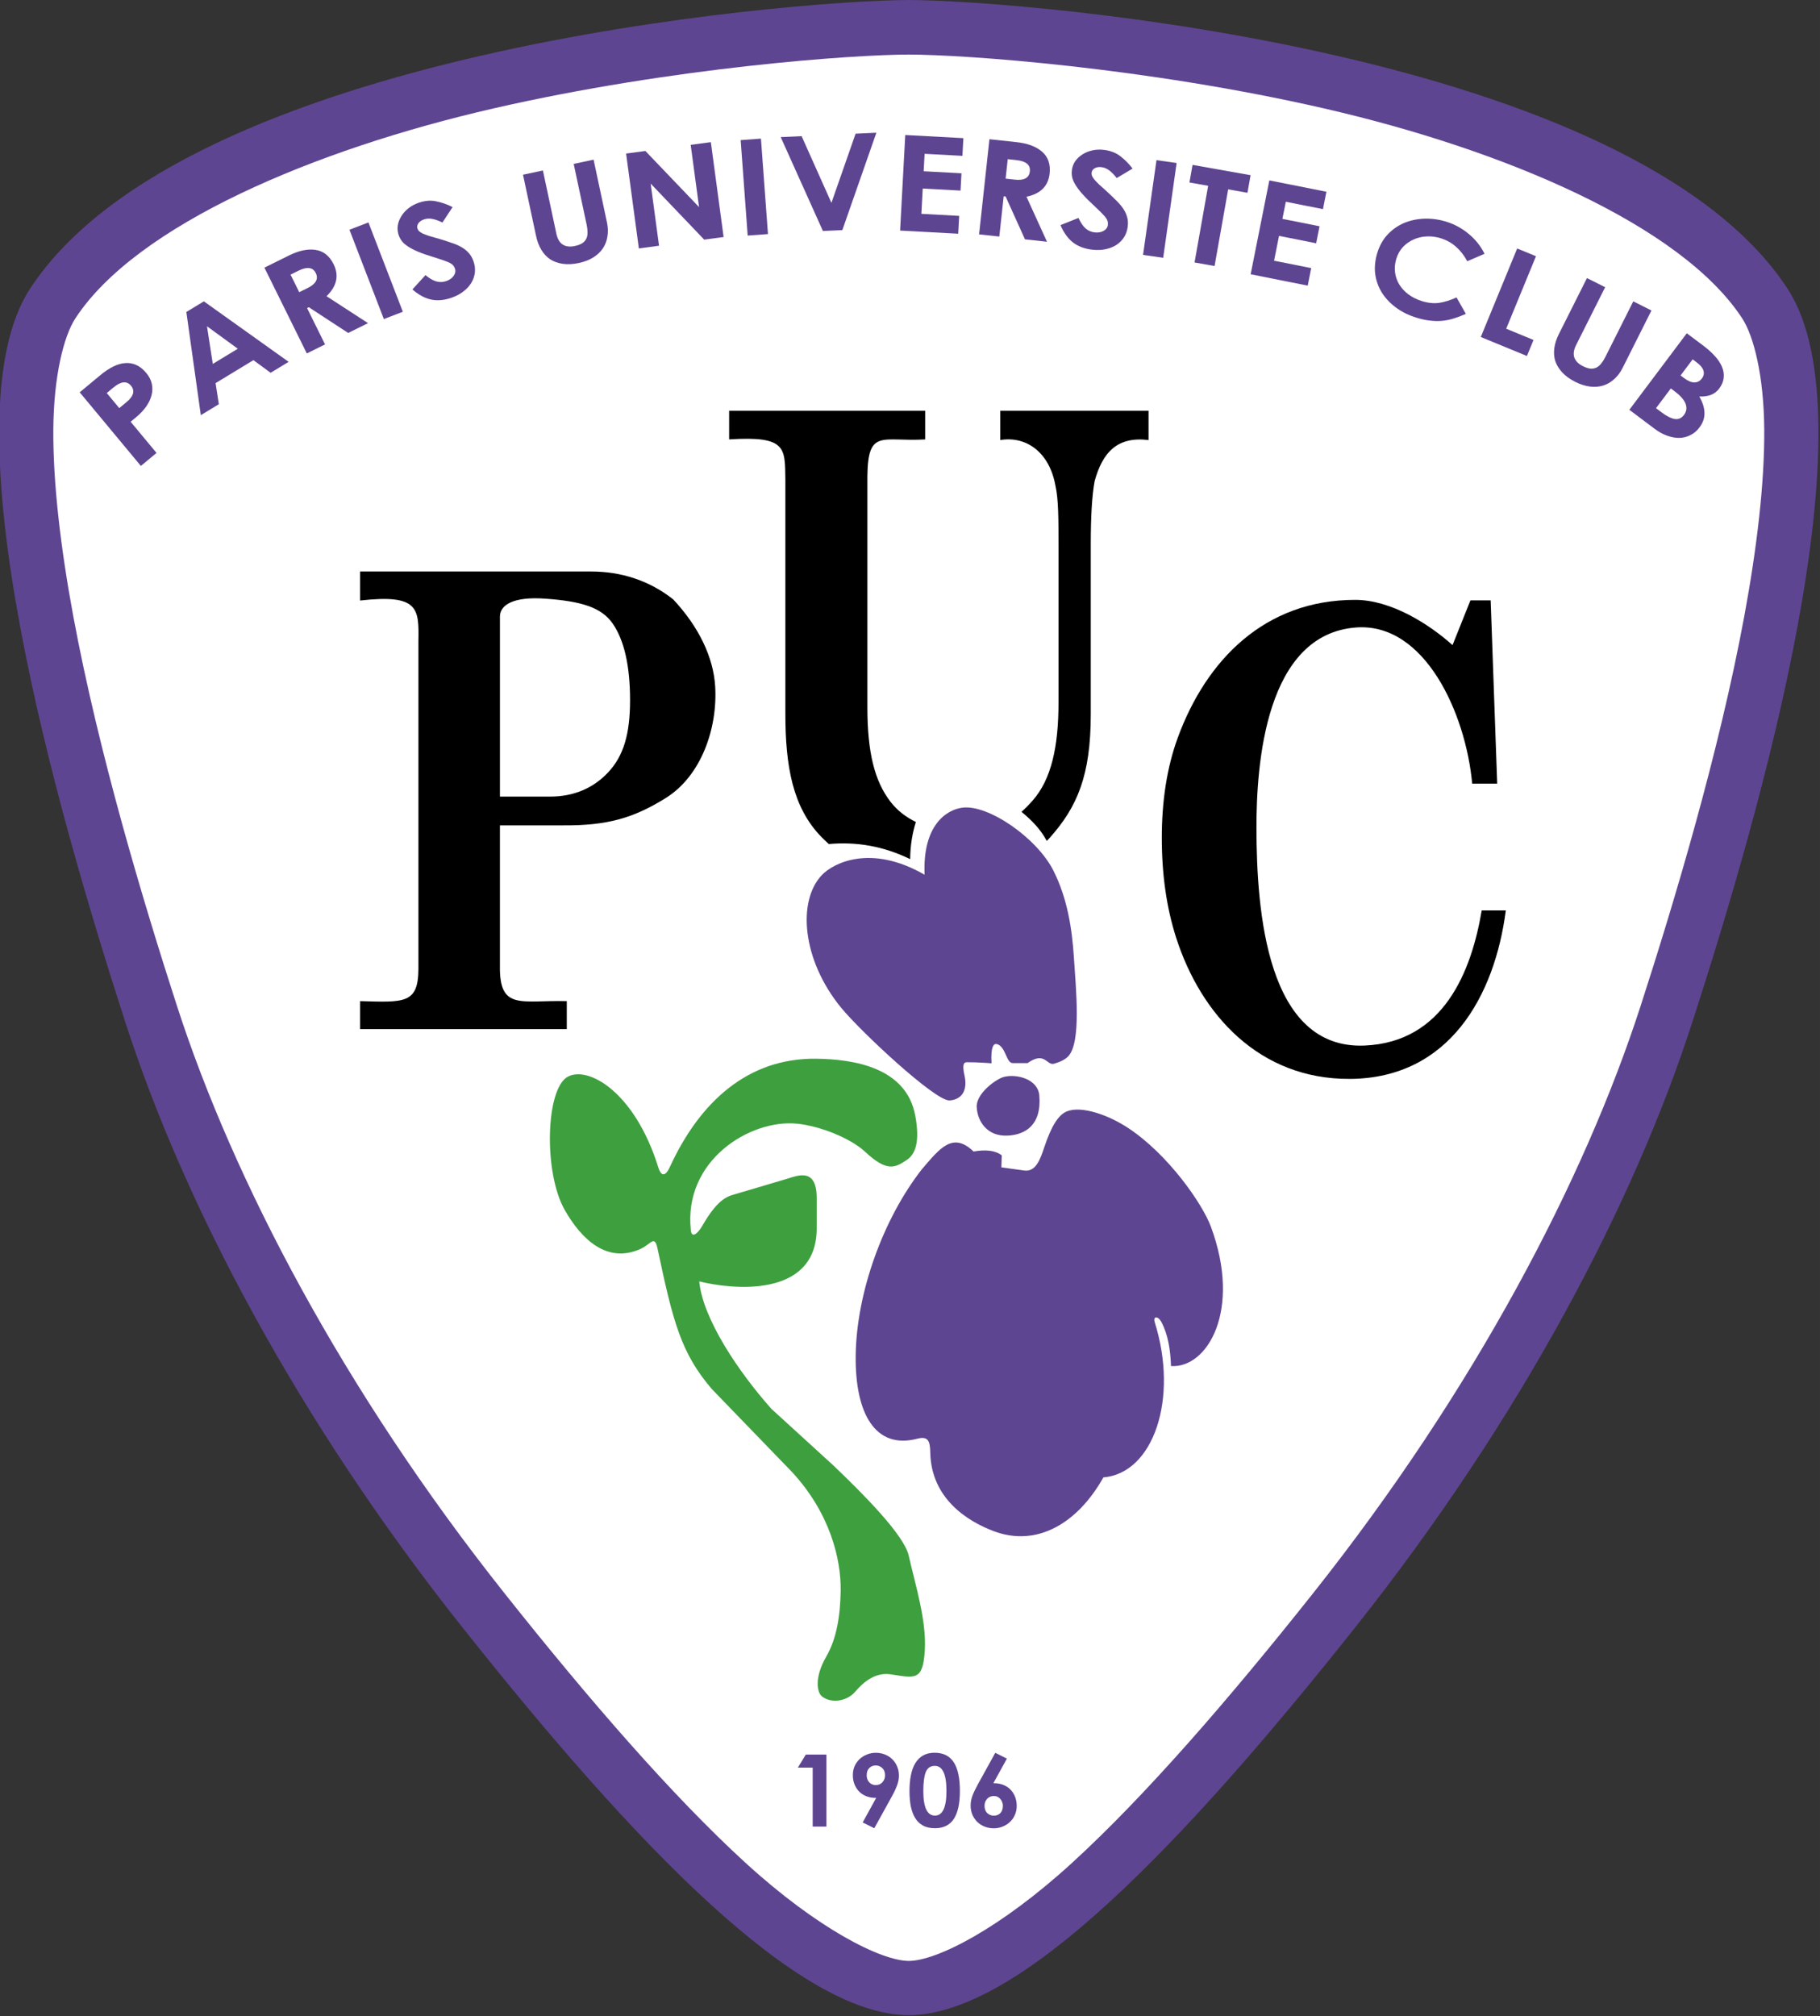 <?xml version="1.0" encoding="UTF-8" standalone="no"?>
<svg width="722.552" height="800" version="1.1" viewBox="0 0 191.178 211.67" xml:space="preserve" id="svg256" sodipodi:docname="Logo Paris UC.svg" inkscape:version="1.2 (dc2aeda, 2022-05-15)" xmlns:inkscape="http://www.inkscape.org/namespaces/inkscape" xmlns:sodipodi="http://sodipodi.sourceforge.net/DTD/sodipodi-0.dtd" xmlns="http://www.w3.org/2000/svg" xmlns:svg="http://www.w3.org/2000/svg"><rect x="0" y="0" width="191.178" height="211.67" fill="#333333" stroke="none"/><defs id="defs260"/><sodipodi:namedview id="namedview258" pagecolor="#ffffff" bordercolor="#666666" borderopacity="1.0" inkscape:showpageshadow="2" inkscape:pageopacity="0.0" inkscape:pagecheckerboard="0" inkscape:deskcolor="#d1d1d1" showgrid="false" inkscape:zoom="0.295" inkscape:cx="362.71186" inkscape:cy="400" inkscape:window-width="1920" inkscape:window-height="1080" inkscape:window-x="0" inkscape:window-y="0" inkscape:window-maximized="0" inkscape:current-layer="svg256"/><g transform="matrix(1.024,0,0,1.024,-216.979,-2.125)" stroke-width="0.976" id="g186"><path d="m 305.12,2.074 c -12.616,0.081 -74.199,5.248 -90.139,29.598 -8.811,13.459 2.797,53.695 9.79,75.282 6.021,18.587 17.572,40.591 34.527,61.947 17.725,22.324 34.469,39.78 45.822,39.799 11.353,-0.019 28.097,-17.474 45.822,-39.799 16.956,-21.356 28.507,-43.36 34.528,-61.947 6.993,-21.587 18.6,-61.823 9.789,-75.282 -15.94,-24.35 -77.523,-29.517 -90.139,-29.598 z" fill="#5e4591" id="path182" style="stroke-width:0.976"/><path d="m 347.7,13.188 c 18.434,4.224 36.635,11.945 42.908,21.527 1.202,1.836 2.226,5.949 2.264,11.4 0.038,5.452 -0.75,12.137 -2.047,19.139 -2.594,14.004 -7.18,29.3 -10.643,39.988 -5.775,17.828 -17.03,39.341 -33.594,60.203 -8.771,11.047 -17.27,20.821 -24.699,27.619 -7.423,6.792 -13.934,10.066 -16.771,10.076 -2.837,-0.011 -9.347,-3.284 -16.77,-10.076 -7.429,-6.798 -15.93,-16.572 -24.701,-27.619 -16.564,-20.862 -27.817,-42.375 -33.592,-60.203 -3.462,-10.688 -8.051,-25.984 -10.645,-39.988 -1.297,-7.002 -2.085,-13.687 -2.047,-19.139 0.038,-5.452 1.062,-9.565 2.264,-11.4 6.273,-9.582 24.474,-17.304 42.908,-21.527 18.414,-4.219 36.953,-5.516 42.582,-5.516 5.629,0 24.168,1.297 42.582,5.516 z" color="#000000" fill="#ffffff" stroke-width="0.976" id="path184"/></g><g transform="matrix(1.024,0,0,1.024,-216.979,-2.125)" stroke-width="0.976" id="g196"><path d="m 306.74,91.765 c -5.529,-3.183 -9.373,-1.197 -10.55,0.046 -2.501,2.643 -2.05,8.654 1.978,13.581 1.959,2.396 9.642,9.586 11.122,9.516 0.968,-0.045 1.952,-0.719 1.541,-2.571 -0.223,-1.004 -0.115,-1.342 0.224,-1.345 1.04,-0.01 2.551,0.106 2.551,0.106 -0.104,-1.744 0.247,-2.041 0.529,-1.973 0.943,0.227 0.958,1.956 1.646,1.955 l 1.524,-0.001 c 1.786,-1.262 1.948,0.286 2.714,0.064 0.59,-0.172 1.113,-0.396 1.462,-0.768 1.332,-1.414 0.795,-6.781 0.575,-10.121 -0.198,-3.001 -0.667,-6.038 -2.088,-8.882 -1.681,-3.364 -6.686,-6.83 -9.355,-6.482 -1.663,0.217 -4.095,1.834 -3.874,6.875 z" fill="#5e4591" id="path188" style="stroke-width:0.976"/><path d="m 314.9,112.49 c 1.32,-0.324 3.469,0.249 3.607,1.903 0.257,3.076 -1.472,4.024 -3.211,4.122 -2.158,0.122 -3.144,-1.485 -3.211,-2.933 -0.064,-1.392 1.996,-2.891 2.814,-3.092 z" fill="#5e4591" id="path190" style="stroke-width:0.976"/><path d="m 306.49,121.93 c 1.794,-2.083 3.125,-3.855 5.272,-1.784 1.21,-0.212 2.212,-0.131 2.894,0.396 l -0.04,1.229 2.299,0.317 c 1.248,0.212 1.706,-1.206 2.101,-2.378 0.714,-2.121 1.421,-3.328 2.339,-3.686 1.509,-0.59 4.256,0.385 6.261,1.707 4.119,2.716 7.621,7.771 8.496,10.131 3.175,8.564 -0.363,14.532 -4.095,14.283 -0.064,-1.639 -0.286,-3.2 -0.991,-4.519 -0.345,-0.646 -0.882,-0.622 -0.674,0.04 2.469,7.862 -0.161,15.477 -5.272,15.895 -2.614,4.659 -6.777,7.196 -11.257,5.51 -2.704,-1.018 -6.4,-3.346 -6.501,-8.046 -0.026,-1.196 -0.206,-1.724 -1.348,-1.427 -4.281,1.112 -6.383,-2.562 -6.303,-8.562 0.086,-6.412 2.811,-14.004 6.818,-19.106 z" fill="#5e4591" id="path192" style="stroke-width:0.976"/><path d="m 282.76,128.2 c -0.771,-7.151 6.072,-11.364 10.851,-10.91 2.437,0.231 5.577,1.525 7.034,2.89 2.245,2.102 3.089,1.628 4.288,0.815 0.894,-0.606 1.336,-1.903 0.847,-4.537 -0.913,-4.913 -6.264,-5.783 -10.187,-5.827 -6.93,-0.078 -11.894,4.37 -14.983,11.099 -0.354,0.776 -0.832,1.188 -1.189,0.04 -2.419,-7.773 -7.24,-10.458 -9.315,-9.275 -2.242,1.278 -2.462,9.818 -0.281,13.649 1.73,3.04 4.367,5.526 7.773,3.99 1.069,-0.482 1.438,-1.482 1.744,-0.04 1.578,7.449 2.391,10.714 5.589,14.428 l 8.205,8.483 c 3.893,4.209 5.049,8.919 4.994,12.209 -0.042,2.53 -0.41,4.869 -1.467,6.699 -1.258,2.178 -0.963,3.683 -0.455,4.1 0.862,0.708 2.503,0.587 3.428,-0.493 1.194,-1.395 2.373,-1.958 3.658,-1.761 2.471,0.378 3.272,0.674 3.465,-2.433 0.192,-3.096 -0.956,-6.687 -1.653,-9.759 -0.478,-2.106 -4.662,-6.308 -7.729,-9.236 l -6.342,-5.787 c -3.329,-3.729 -7.054,-9.23 -7.412,-13.081 3.244,0.813 11.897,1.782 12.05,-5.272 v -3.052 c 0.079,-3.434 -1.935,-2.53 -3.092,-2.18 l -5.629,1.665 c -1.312,0.396 -2.285,1.881 -3.042,3.181 -0.494,0.848 -1.088,1.236 -1.149,0.396 z" fill="#3e9f3e" id="path194" style="stroke-width:0.976"/></g><g transform="matrix(1.024,0,0,1.024,-13.688,-2.125)" stroke-width="0.976" id="g204"><path d="m 86.729,72.413 c 0.27,4.365 -1.446,9.222 -5.046,11.474 -3.39,2.121 -6.111,2.841 -10.498,2.817 h -6.534 v 14.41 c -0.071,4.607 2.161,3.497 6.858,3.611 v 2.87 h -21.206 v -2.87 c 4.544,0.129 5.969,0.289 5.987,-3.313 v -33.628 c 0.061,-3.355 0.007,-4.807 -5.987,-4.133 v -2.976 h 23.702 c 3.068,0 5.957,0.914 8.416,2.854 2.642,2.822 4.124,5.951 4.306,8.885 z m -8.73,1.462 c 0,-3.527 -0.599,-6.131 -1.763,-7.837 -1.169,-1.712 -3.296,-2.319 -6.941,-2.579 -3.306,-0.236 -4.625,0.665 -4.643,1.812 v 18.483 h 5.156 c 2.405,0 4.433,-0.858 5.97,-2.511 1.555,-1.675 2.221,-3.907 2.221,-7.368 z" style="white-space:pre;stroke-width:0.976" id="path198"/><path d="m 88.163,44.193 v 2.937 c 5.918,-0.38 5.715,0.872 5.768,4.107 v 24.006 c 0,5.401 0.749,9.611 3.677,12.631 0.252,0.26 0.513,0.507 0.782,0.745 2.78,-0.248 5.561,0.189 8.341,1.549 0.018,-1.521 0.253,-2.736 0.586,-3.812 -1.023,-0.496 -1.907,-1.175 -2.591,-2.058 -1.64,-2.116 -2.382,-5.064 -2.382,-9.715 v -23.675 c 0.059,-4.929 1.519,-3.515 5.927,-3.776 v -2.937 z m 27.808,5.17e-4 v 3.002 c 2.691,-0.447 5.051,1.277 5.662,4.669 0.318,1.389 0.317,3.494 0.317,6.316 v 15.905 c 0,4.541 -0.725,7.894 -2.658,10.079 -0.385,0.435 -0.761,0.817 -1.138,1.153 1.003,0.827 1.933,1.743 2.595,2.985 0.111,-0.116 0.221,-0.234 0.329,-0.355 2.787,-3.13 4.181,-6.352 4.181,-12.638 v -17.459 c 0,-2.866 0.132,-5.015 0.397,-6.448 0.811,-2.919 2.301,-4.606 5.529,-4.206 v -3.002 z" style="white-space:pre;stroke-width:0.976" id="path200"/><path d="m 151.83,112.7 c -9.253,0.054 -15.256,-6.556 -17.803,-14.447 -1.005,-3.115 -1.481,-6.544 -1.481,-10.271 0,-3.704 0.506,-7.178 1.64,-10.271 2.917,-7.95 8.916,-14.137 18.214,-14.127 3.638,0.004 7.527,2.449 9.969,4.638 l 1.836,-4.587 h 2.076 l 0.67,18.792 h -2.565 c -0.661,-7.209 -4.865,-16.551 -11.926,-16.012 -9.287,0.708 -10.216,14.007 -10.205,20.582 0.014,8.53 1.058,22.7 11.082,22.285 8.145,-0.337 10.978,-7.653 12.026,-13.859 h 2.473 c -1.146,8.791 -5.806,17.219 -16.006,17.279 z" style="white-space:pre;stroke-width:0.976" id="path202"/></g><g transform="matrix(1.024,0,0,1.024,-13.688,-2.125)" fill="#5e4591" id="g244" style="stroke-width:1"><path d="m 21.543,42.302 2.108,-1.752 q 0.679,-0.565 1.323,-0.886 0.644,-0.322 1.246,-0.36 0.593,-0.049 1.142,0.206 0.54,0.244 1.012,0.812 0.437,0.526 0.567,1.111 0.121,0.575 -0.026,1.159 -0.148,0.585 -0.552,1.17 -0.402,0.565 -1.022,1.081 l -0.574,0.477 2.656,3.196 -1.605,1.334 z m 2.775,0.075 1.284,1.545 0.75,-0.623 q 1.089,-0.905 0.451,-1.673 -0.647,-0.778 -1.806,0.186 z" style="white-space:pre;stroke-width:1" id="path206"/><path d="m 32.483,34.064 1.797,-1.09 8.697,6.203 -1.849,1.122 -1.766,-1.295 -3.88,2.354 0.333,2.164 -1.849,1.122 z m 2.713,5.325 2.565,-1.556 -3.161,-2.303 z" style="white-space:pre;stroke-width:1" id="path208"/><path d="m 43.001,28.275 q 1.543,-0.763 2.739,-0.577 1.21,0.179 1.852,1.478 0.854,1.728 -0.727,3.272 l 4.254,2.761 -2.034,1.006 -4.04,-2.638 -0.177,0.088 1.842,3.725 -1.87,0.925 -4.35,-8.798 z m 1.061,3.76 0.86,-0.425 q 1.283,-0.635 0.835,-1.541 -0.442,-0.894 -1.78,-0.233 l -0.805,0.398 z" style="white-space:pre;stroke-width:1" id="path210"/><path d="m 49.215,25.632 1.947,-0.75 3.528,9.158 -1.947,0.75 z" style="white-space:pre;stroke-width:1" id="path212"/><path d="m 57.012,30.284 q 0.572,0.48 1.098,0.643 0.521,0.15 1.038,-0.031 0.503,-0.177 0.762,-0.543 0.254,-0.379 0.127,-0.74 Q 59.969,29.419 59.862,29.298 59.75,29.163 59.571,29.067 59.387,28.957 59.132,28.873 58.886,28.771 58.559,28.668 57.651,28.379 56.922,28.142 56.203,27.888 55.67,27.611 55.137,27.335 54.781,27.011 54.435,26.669 54.272,26.205 54.1,25.714 54.166,25.213 q 0.08,-0.506 0.36,-0.952 0.275,-0.459 0.729,-0.821 0.454,-0.362 1.029,-0.564 0.977,-0.343 1.816,-0.16 0.849,0.165 1.693,0.593 l -1.042,1.583 q -0.547,-0.271 -1.017,-0.367 -0.47,-0.096 -0.886,0.05 -0.388,0.136 -0.569,0.403 -0.181,0.266 -0.081,0.55 0.054,0.155 0.176,0.271 0.136,0.112 0.391,0.239 0.265,0.11 0.667,0.244 0.412,0.116 1.023,0.293 0.668,0.2 1.221,0.397 0.563,0.179 1.006,0.429 0.443,0.25 0.76,0.602 0.313,0.339 0.494,0.855 0.204,0.58 0.146,1.151 -0.062,0.558 -0.357,1.052 -0.294,0.495 -0.816,0.895 -0.507,0.395 -1.211,0.643 -1.135,0.399 -2.112,0.191 -0.981,-0.22 -1.914,-1.037 z" style="white-space:pre;stroke-width:1" id="path214"/><path d="m 67.017,19.99 2.041,-0.435 1.385,6.497 q 0.168,0.789 0.656,1.104 0.485,0.302 1.23,0.143 0.492,-0.105 0.779,-0.292 0.284,-0.2 0.412,-0.479 0.127,-0.279 0.116,-0.626 4.03e-4,-0.363 -0.088,-0.778 l -1.331,-6.243 2.041,-0.435 1.374,6.444 q 0.162,0.762 0.043,1.444 -0.104,0.679 -0.472,1.219 -0.368,0.54 -0.987,0.923 -0.619,0.384 -1.468,0.565 -0.909,0.194 -1.648,0.086 -0.739,-0.108 -1.298,-0.464 -0.547,-0.373 -0.91,-0.98 -0.363,-0.607 -0.534,-1.41 z" style="white-space:pre;stroke-width:1" id="path216"/><path d="m 78.902,27.548 -1.309,-9.727 1.977,-0.266 5.507,5.755 -0.858,-6.381 2.068,-0.278 1.309,9.727 -1.992,0.268 -5.49,-5.744 0.857,6.367 z" style="white-space:pre;stroke-width:1" id="path218"/><path d="m 89.345,16.442 2.081,-0.153 0.72,9.788 -2.081,0.153 z" style="white-space:pre;stroke-width:1" id="path220"/><path d="m 93.453,16.134 2.145,-0.098 3.058,6.838 2.48,-7.093 2.13,-0.098 -3.49,9.985 -1.993,0.091 z" style="white-space:pre;stroke-width:1" id="path222"/><path d="m 105.7,25.718 0.529,-9.8 5.962,0.322 -0.098,1.815 -3.878,-0.209 -0.097,1.788 3.878,0.209 -0.096,1.774 -3.878,-0.209 -0.14,2.593 3.878,0.209 -0.099,1.829 z" style="white-space:pre;stroke-width:1" id="path224"/><path d="m 117.65,16.651 q 1.711,0.186 2.62,0.986 0.924,0.802 0.767,2.242 -0.208,1.916 -2.372,2.368 l 2.103,4.615 -2.256,-0.245 -1.989,-4.396 -0.197,-0.021 -0.449,4.131 -2.074,-0.225 1.061,-9.757 z m -1.127,3.741 0.954,0.104 q 1.423,0.155 1.533,-0.851 0.108,-0.992 -1.376,-1.153 l -0.893,-0.097 z" style="white-space:pre;stroke-width:1" id="path226"/><path d="m 124,24.421 q 0.305,0.682 0.706,1.058 0.403,0.363 0.948,0.425 0.53,0.061 0.922,-0.155 0.394,-0.23 0.438,-0.61 0.023,-0.204 -0.02,-0.36 -0.042,-0.17 -0.161,-0.335 -0.117,-0.179 -0.311,-0.366 -0.176,-0.199 -0.425,-0.434 -0.691,-0.657 -1.243,-1.188 -0.536,-0.543 -0.894,-1.025 -0.359,-0.481 -0.537,-0.929 -0.162,-0.459 -0.106,-0.948 0.059,-0.516 0.338,-0.938 0.294,-0.42 0.74,-0.699 0.448,-0.293 1.014,-0.42 0.567,-0.128 1.172,-0.058 1.029,0.118 1.704,0.65 0.692,0.52 1.264,1.273 l -1.629,0.969 q -0.374,-0.483 -0.754,-0.775 -0.38,-0.291 -0.819,-0.342 -0.409,-0.047 -0.688,0.114 -0.279,0.161 -0.313,0.459 -0.019,0.163 0.04,0.321 0.074,0.16 0.247,0.386 0.19,0.214 0.493,0.511 0.32,0.284 0.792,0.71 0.513,0.472 0.925,0.89 0.428,0.407 0.718,0.825 0.289,0.418 0.421,0.874 0.133,0.442 0.071,0.985 -0.07,0.611 -0.372,1.099 -0.3,0.475 -0.781,0.791 -0.481,0.316 -1.125,0.449 -0.629,0.134 -1.37,0.049 -1.195,-0.137 -1.983,-0.751 -0.786,-0.627 -1.268,-1.769 z" style="white-space:pre;stroke-width:1" id="path228"/><path d="m 132,18.496 2.066,0.293 -1.378,9.717 -2.066,-0.293 z" style="white-space:pre;stroke-width:1" id="path230"/><path d="m 135.7,18.982 5.953,1.057 -0.32,1.804 -1.979,-0.351 -1.395,7.86 -2.054,-0.365 1.395,-7.86 -1.919,-0.341 z" style="white-space:pre;stroke-width:1" id="path232"/><path d="m 141.66,30.197 1.917,-9.625 5.855,1.166 -0.355,1.783 -3.809,-0.759 -0.35,1.756 3.809,0.759 -0.347,1.743 -3.809,-0.759 -0.507,2.547 3.809,0.759 -0.358,1.796 z" style="white-space:pre;stroke-width:1" id="path234"/><path d="m 154.66,27.978 q 0.347,-1.109 1.065,-1.872 0.737,-0.772 1.693,-1.174 0.971,-0.398 2.084,-0.436 1.128,-0.033 2.247,0.317 1.279,0.401 2.301,1.265 1.026,0.851 1.601,2.02 l -1.771,0.763 q -0.485,-0.897 -1.149,-1.477 -0.66,-0.594 -1.561,-0.876 -0.741,-0.232 -1.473,-0.189 -0.713,0.034 -1.327,0.315 -0.61,0.267 -1.085,0.763 -0.46,0.5 -0.677,1.192 -0.225,0.717 -0.137,1.404 0.088,0.687 0.437,1.254 0.349,0.568 0.929,1.007 0.595,0.444 1.365,0.686 0.974,0.305 1.792,0.189 0.837,-0.125 1.787,-0.558 l 0.955,1.689 q -0.666,0.293 -1.267,0.477 -0.6,0.184 -1.208,0.238 -0.607,0.053 -1.25,-0.034 -0.633,-0.069 -1.374,-0.302 -1.221,-0.383 -2.124,-1.067 -0.903,-0.684 -1.44,-1.568 -0.522,-0.88 -0.647,-1.907 -0.106,-1.036 0.233,-2.119 z" style="white-space:pre;stroke-width:1" id="path236"/><path d="m 170.93,28.347 -3.056,7.434 2.803,1.153 -0.676,1.643 -4.733,-1.946 3.732,-9.077 z" style="white-space:pre;stroke-width:1" id="path238"/><path d="m 176.16,30.589 1.865,0.936 -2.982,5.937 q -0.362,0.721 -0.179,1.272 0.19,0.539 0.87,0.881 0.449,0.226 0.79,0.259 0.347,0.021 0.621,-0.116 0.274,-0.138 0.482,-0.416 0.228,-0.283 0.418,-0.662 l 2.865,-5.705 1.865,0.936 -2.957,5.888 q -0.35,0.696 -0.869,1.154 -0.506,0.465 -1.131,0.656 -0.624,0.191 -1.347,0.103 -0.723,-0.088 -1.499,-0.477 -0.83,-0.417 -1.34,-0.963 -0.509,-0.547 -0.723,-1.174 -0.194,-0.633 -0.097,-1.334 0.097,-0.701 0.465,-1.434 z" style="white-space:pre;stroke-width:1" id="path240"/><path d="m 186.4,36.247 1.705,1.28 q 0.67,0.503 1.16,1.042 0.503,0.548 0.736,1.1 0.246,0.561 0.182,1.128 -0.044,0.565 -0.454,1.112 -0.353,0.47 -0.855,0.657 -0.502,0.187 -1.191,0.166 0.521,0.904 0.529,1.679 0.029,0.774 -0.513,1.495 -0.394,0.525 -0.933,0.786 -0.527,0.271 -1.126,0.283 -0.599,0.012 -1.258,-0.227 -0.647,-0.229 -1.268,-0.696 l -2.607,-1.957 z m -1.639,5.658 -1.518,2.022 0.56,0.421 q 0.792,0.594 1.35,0.688 0.578,0.092 0.956,-0.411 0.394,-0.525 0.169,-1.138 -0.225,-0.613 -1.102,-1.272 z m 2.24,-2.984 -1.239,1.651 0.365,0.274 q 0.585,0.439 1.041,0.44 0.469,0.01 0.78,-0.405 0.287,-0.383 0.163,-0.801 -0.124,-0.418 -0.684,-0.839 z" style="white-space:pre;stroke-width:1" id="path242"/></g><g transform="matrix(1.024,0,0,1.024,-216.979,-2.125)" fill="#5e4591" stroke-width="0.258" id="g254"><path d="m 295.26,183.32 h -1.521 l 0.812,-1.336 h 2.117 v 7.38 h -1.408 z" style="white-space:pre;stroke-width:0.258" id="path246"/><path d="m 299.38,184.09 q 0,-0.514 0.185,-0.935 0.195,-0.421 0.514,-0.719 0.329,-0.298 0.75,-0.463 0.421,-0.175 0.894,-0.175 0.514,0 0.946,0.175 0.442,0.175 0.761,0.493 0.319,0.308 0.493,0.74 0.185,0.421 0.185,0.935 0,0.473 -0.185,0.976 -0.175,0.493 -0.545,1.161 l -1.799,3.258 -1.192,-0.596 1.387,-2.518 h -0.041 q -0.524,0 -0.956,-0.164 -0.432,-0.164 -0.74,-0.473 -0.308,-0.308 -0.483,-0.74 -0.175,-0.432 -0.175,-0.956 z m 1.418,0.021 q 0,0.195 0.062,0.38 0.072,0.175 0.185,0.319 0.123,0.134 0.288,0.216 0.175,0.082 0.391,0.082 0.432,0 0.689,-0.288 0.267,-0.298 0.267,-0.709 0,-0.493 -0.288,-0.75 -0.288,-0.267 -0.668,-0.267 -0.391,0 -0.658,0.267 -0.267,0.257 -0.267,0.75 z" style="white-space:pre;stroke-width:0.258" id="path248"/><path d="m 305.19,185.72 q 0,-0.894 0.144,-1.614 0.144,-0.73 0.452,-1.244 0.319,-0.514 0.802,-0.791 0.493,-0.278 1.172,-0.278 1.326,0 1.963,0.966 0.637,0.966 0.637,2.96 0,1.912 -0.627,2.868 -0.627,0.946 -1.932,0.946 -0.75,0 -1.254,-0.288 -0.504,-0.288 -0.802,-0.802 -0.298,-0.514 -0.432,-1.213 -0.123,-0.699 -0.123,-1.511 z m 1.418,0 q 0,2.518 1.192,2.518 1.182,0 1.182,-2.518 0,-2.58 -1.192,-2.58 -0.678,0 -0.935,0.648 -0.247,0.648 -0.247,1.932 z" style="white-space:pre;stroke-width:0.258" id="path250"/><path d="m 312.19,185.06 1.799,-3.258 1.192,0.596 -1.387,2.518 h 0.041 q 0.524,0 0.956,0.164 0.432,0.164 0.74,0.473 0.308,0.308 0.483,0.74 0.175,0.432 0.175,0.956 0,0.504 -0.195,0.935 -0.185,0.421 -0.514,0.719 -0.319,0.298 -0.74,0.463 -0.421,0.175 -0.894,0.175 -0.514,0 -0.956,-0.175 -0.432,-0.175 -0.75,-0.483 -0.319,-0.319 -0.504,-0.75 -0.175,-0.432 -0.175,-0.935 0,-0.473 0.175,-0.966 0.185,-0.504 0.555,-1.172 z m 0.699,2.169 q 0,0.493 0.288,0.761 0.288,0.257 0.668,0.257 0.391,0 0.658,-0.257 0.267,-0.267 0.267,-0.761 0,-0.195 -0.072,-0.37 -0.062,-0.185 -0.185,-0.319 -0.113,-0.144 -0.288,-0.226 -0.164,-0.082 -0.38,-0.082 -0.432,0 -0.699,0.298 -0.257,0.288 -0.257,0.699 z" style="white-space:pre;stroke-width:0.258" id="path252"/></g></svg>